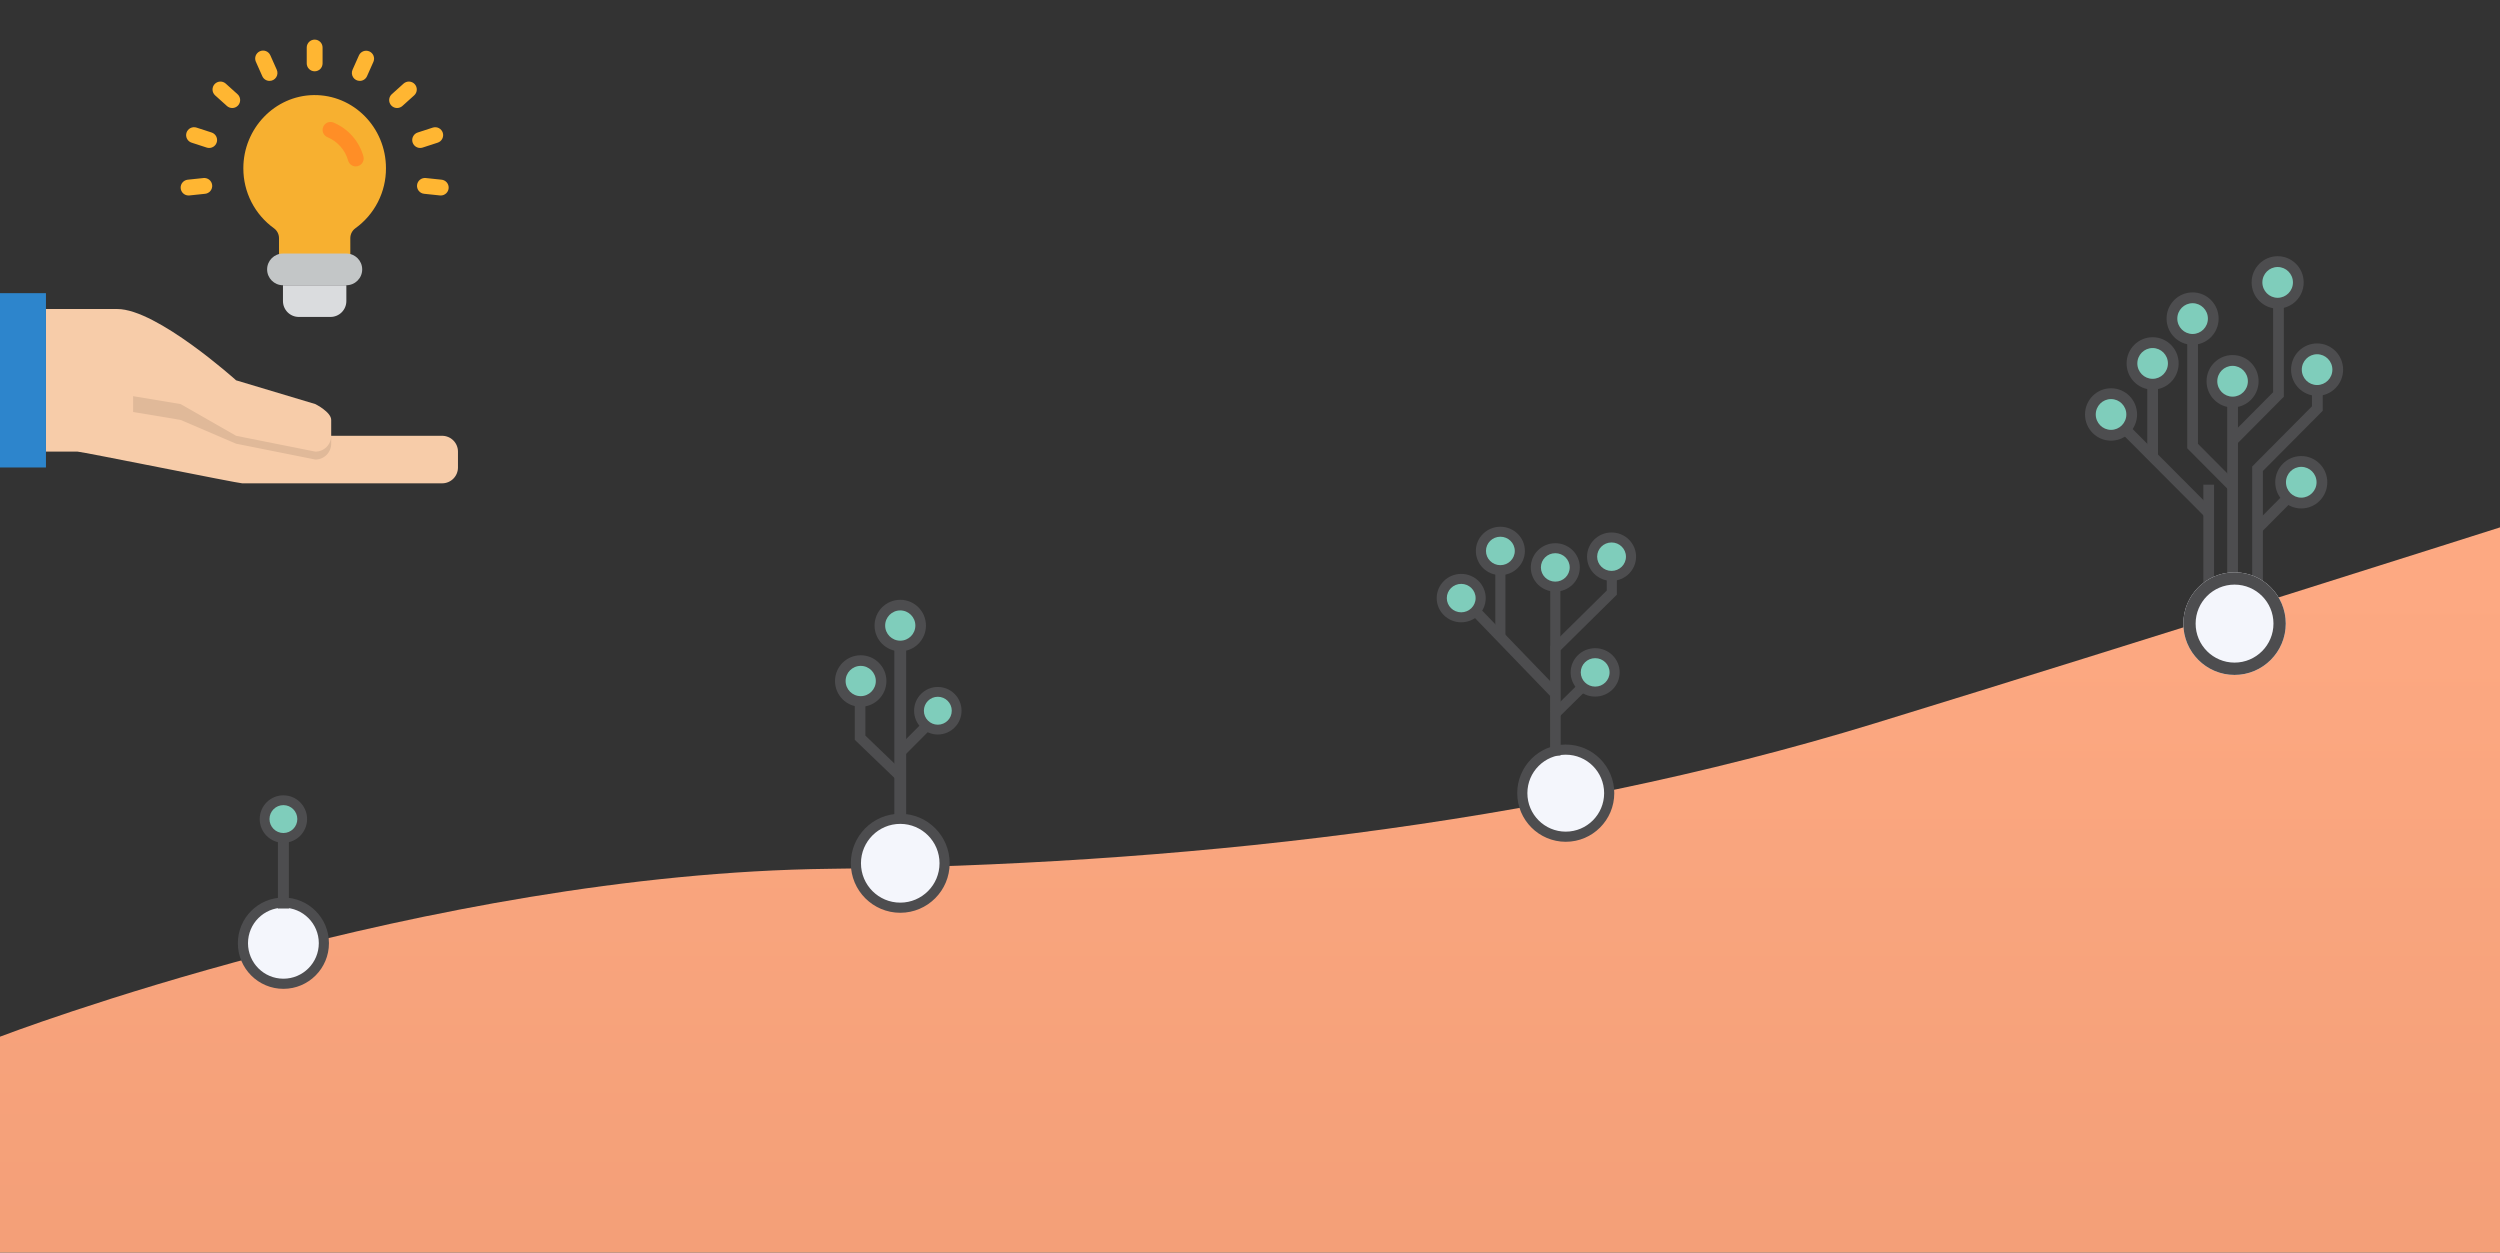 <svg width="493" height="247" viewBox="0 0 493 247" fill="none" xmlns="http://www.w3.org/2000/svg">
<rect x="0" y="0" width="493" height="247" fill="#333333" stroke="none"/>
<path d="M163.673 171.327C84.055 172.23 0 204.434 0 204.434V247H493V104C493 104 421.291 126.813 369.61 142.671C303.385 162.992 230.683 170.567 163.673 171.327Z" fill="url(#paint0_linear)"/>
<path d="M416.297 85.248C418.547 85.248 420.371 83.412 420.371 81.147C420.371 78.882 418.547 77.046 416.297 77.046C414.048 77.046 412.224 78.882 412.224 81.147C412.224 83.412 414.048 85.248 416.297 85.248Z" fill="#7FCDBB"/>
<path d="M424.498 75.183C426.748 75.183 428.572 73.347 428.572 71.082C428.572 68.817 426.748 66.981 424.498 66.981C422.248 66.981 420.424 68.817 420.424 71.082C420.424 73.347 422.248 75.183 424.498 75.183Z" fill="#7FCDBB"/>
<path d="M432.646 66.928C434.896 66.928 436.72 65.092 436.72 62.827C436.72 60.562 434.896 58.726 432.646 58.726C430.396 58.726 428.572 60.562 428.572 62.827C428.572 65.092 430.396 66.928 432.646 66.928Z" fill="#7FCDBB"/>
<path d="M449.311 59.791C451.561 59.791 453.385 57.955 453.385 55.69C453.385 53.425 451.561 51.589 449.311 51.589C447.061 51.589 445.237 53.425 445.237 55.69C445.237 57.955 447.061 59.791 449.311 59.791Z" fill="#7FCDBB"/>
<path d="M440.794 78.964C443.044 78.964 444.867 77.128 444.867 74.863C444.867 72.598 443.044 70.762 440.794 70.762C438.544 70.762 436.72 72.598 436.72 74.863C436.72 77.128 438.544 78.964 440.794 78.964Z" fill="#7FCDBB"/>
<path d="M457.248 76.833C459.498 76.833 461.322 74.997 461.322 72.732C461.322 70.467 459.498 68.631 457.248 68.631C454.998 68.631 453.174 70.467 453.174 72.732C453.174 74.997 454.998 76.833 457.248 76.833Z" fill="#7FCDBB"/>
<path d="M453.809 99.095C456.059 99.095 457.883 97.259 457.883 94.994C457.883 92.73 456.059 90.894 453.809 90.894C451.559 90.894 449.735 92.73 449.735 94.994C449.735 97.259 451.559 99.095 453.809 99.095Z" fill="#7FCDBB"/>
<path fill-rule="evenodd" clip-rule="evenodd" d="M436.615 95.58V115.286H434.499V95.58H436.615Z" fill="#4D4D4F"/>
<path fill-rule="evenodd" clip-rule="evenodd" d="M425.558 75.769V90.095H423.441V75.769H425.558Z" fill="#4D4D4F"/>
<path fill-rule="evenodd" clip-rule="evenodd" d="M441.323 79.336V115.286H439.207V79.336H441.323Z" fill="#4D4D4F"/>
<path fill-rule="evenodd" clip-rule="evenodd" d="M419.797 83.855L436.304 100.418L434.81 101.927L418.303 85.364L419.797 83.855Z" fill="#4D4D4F"/>
<path fill-rule="evenodd" clip-rule="evenodd" d="M433.44 87.523V66.714H431.323V88.406L439.516 96.653L441.013 95.147L433.44 87.523Z" fill="#4D4D4F"/>
<path fill-rule="evenodd" clip-rule="evenodd" d="M452.071 98.784L445.934 104.962L444.438 103.455L450.575 97.277L452.071 98.784Z" fill="#4D4D4F"/>
<path fill-rule="evenodd" clip-rule="evenodd" d="M458.042 76.621V81.003L446.243 92.879V115.286H444.127V91.997L455.925 80.121V76.621H458.042Z" fill="#4D4D4F"/>
<path fill-rule="evenodd" clip-rule="evenodd" d="M450.371 59.525V78.234L441.067 87.6L439.57 86.093L448.255 77.351V59.525H450.371Z" fill="#4D4D4F"/>
<path fill-rule="evenodd" clip-rule="evenodd" d="M416.298 78.697C414.632 78.697 413.282 80.056 413.282 81.733C413.282 83.409 414.632 84.769 416.298 84.769C417.964 84.769 419.314 83.409 419.314 81.733C419.314 80.056 417.964 78.697 416.298 78.697ZM411.166 81.733C411.166 78.88 413.464 76.567 416.298 76.567C419.132 76.567 421.43 78.88 421.43 81.733C421.43 84.586 419.132 86.899 416.298 86.899C413.464 86.899 411.166 84.586 411.166 81.733Z" fill="#4D4D4F"/>
<path fill-rule="evenodd" clip-rule="evenodd" d="M424.498 68.632C422.833 68.632 421.483 69.991 421.483 71.668C421.483 73.344 422.833 74.703 424.498 74.703C426.164 74.703 427.514 73.344 427.514 71.668C427.514 69.991 426.164 68.632 424.498 68.632ZM419.366 71.668C419.366 68.814 421.664 66.501 424.498 66.501C427.333 66.501 429.63 68.814 429.63 71.668C429.63 74.521 427.333 76.834 424.498 76.834C421.664 76.834 419.366 74.521 419.366 71.668Z" fill="#4D4D4F"/>
<path fill-rule="evenodd" clip-rule="evenodd" d="M432.381 59.791C430.715 59.791 429.365 61.15 429.365 62.827C429.365 64.503 430.715 65.862 432.381 65.862C434.047 65.862 435.397 64.503 435.397 62.827C435.397 61.15 434.047 59.791 432.381 59.791ZM427.249 62.827C427.249 59.974 429.547 57.661 432.381 57.661C435.215 57.661 437.513 59.974 437.513 62.827C437.513 65.68 435.215 67.993 432.381 67.993C429.547 67.993 427.249 65.68 427.249 62.827Z" fill="#4D4D4F"/>
<path fill-rule="evenodd" clip-rule="evenodd" d="M449.154 52.654C447.488 52.654 446.138 54.013 446.138 55.69C446.138 57.367 447.488 58.726 449.154 58.726C450.819 58.726 452.169 57.367 452.169 55.69C452.169 54.013 450.819 52.654 449.154 52.654ZM444.021 55.69C444.021 52.837 446.319 50.524 449.154 50.524C451.988 50.524 454.286 52.837 454.286 55.69C454.286 58.543 451.988 60.856 449.154 60.856C446.319 60.856 444.021 58.543 444.021 55.69Z" fill="#4D4D4F"/>
<path fill-rule="evenodd" clip-rule="evenodd" d="M440.265 72.147C438.599 72.147 437.249 73.506 437.249 75.183C437.249 76.859 438.599 78.218 440.265 78.218C441.93 78.218 443.281 76.859 443.281 75.183C443.281 73.506 441.93 72.147 440.265 72.147ZM435.133 75.183C435.133 72.329 437.43 70.017 440.265 70.017C443.099 70.017 445.397 72.329 445.397 75.183C445.397 78.036 443.099 80.349 440.265 80.349C437.43 80.349 435.133 78.036 435.133 75.183Z" fill="#4D4D4F"/>
<path fill-rule="evenodd" clip-rule="evenodd" d="M456.93 69.856C455.264 69.856 453.914 71.216 453.914 72.892C453.914 74.569 455.264 75.928 456.93 75.928C458.595 75.928 459.946 74.569 459.946 72.892C459.946 71.216 458.595 69.856 456.93 69.856ZM451.798 72.892C451.798 70.039 454.096 67.726 456.93 67.726C459.764 67.726 462.062 70.039 462.062 72.892C462.062 75.745 459.764 78.058 456.93 78.058C454.096 78.058 451.798 75.745 451.798 72.892Z" fill="#4D4D4F"/>
<path fill-rule="evenodd" clip-rule="evenodd" d="M453.81 92.065C452.144 92.065 450.794 93.424 450.794 95.101C450.794 96.777 452.144 98.136 453.81 98.136C455.475 98.136 456.825 96.777 456.825 95.101C456.825 93.424 455.475 92.065 453.81 92.065ZM448.678 95.101C448.678 92.248 450.975 89.935 453.81 89.935C456.644 89.935 458.942 92.248 458.942 95.101C458.942 97.954 456.644 100.267 453.81 100.267C450.975 100.267 448.678 97.954 448.678 95.101Z" fill="#4D4D4F"/>
<path d="M450.751 122.976C450.751 128.565 446.23 133.095 440.652 133.095C435.075 133.095 430.554 128.565 430.554 122.976C430.554 117.387 435.075 112.857 440.652 112.857C446.23 112.857 450.751 117.387 450.751 122.976Z" fill="#F4F6FC"/>
<path fill-rule="evenodd" clip-rule="evenodd" d="M440.652 130.666C444.891 130.666 448.327 127.223 448.327 122.976C448.327 118.729 444.891 115.286 440.652 115.286C436.414 115.286 432.977 118.729 432.977 122.976C432.977 127.223 436.414 130.666 440.652 130.666ZM440.652 133.095C446.23 133.095 450.751 128.565 450.751 122.976C450.751 117.387 446.23 112.857 440.652 112.857C435.075 112.857 430.554 117.387 430.554 122.976C430.554 128.565 435.075 133.095 440.652 133.095Z" fill="#4D4D4F"/>
<path d="M63.869 186C63.869 190.42 60.293 194 55.887 194C51.481 194 47.905 190.42 47.905 186C47.905 181.58 51.481 178 55.887 178C60.293 178 63.869 181.58 63.869 186Z" fill="#F4F6FC" stroke="#4D4D4F" stroke-width="2"/>
<path d="M56.246 164.76C58.23 164.76 59.839 163.148 59.839 161.16C59.839 159.172 58.23 157.56 56.246 157.56C54.262 157.56 52.653 159.172 52.653 161.16C52.653 163.148 54.262 164.76 56.246 164.76Z" fill="#7FCDBB"/>
<path fill-rule="evenodd" clip-rule="evenodd" d="M56.964 164.76V179.16H54.809V164.76H56.964Z" fill="#4D4D4F"/>
<path fill-rule="evenodd" clip-rule="evenodd" d="M55.886 158.77C54.371 158.77 53.142 160.001 53.142 161.52C53.142 163.039 54.371 164.27 55.886 164.27C57.402 164.27 58.631 163.039 58.631 161.52C58.631 160.001 57.402 158.77 55.886 158.77ZM51.216 161.52C51.216 158.935 53.307 156.84 55.886 156.84C58.466 156.84 60.557 158.935 60.557 161.52C60.557 164.105 58.466 166.2 55.886 166.2C53.307 166.2 51.216 164.105 51.216 161.52Z" fill="#4D4D4F"/>
<path d="M186.275 170.234C186.275 175.077 182.357 179 177.529 179C172.701 179 168.783 175.077 168.783 170.234C168.783 165.391 172.701 161.469 177.529 161.469C182.357 161.469 186.275 165.391 186.275 170.234Z" fill="#F4F6FC" stroke="#4D4D4F" stroke-width="2"/>
<path d="M170.124 137.812C172.277 137.812 174.022 136.063 174.022 133.905C174.022 131.748 172.277 129.999 170.124 129.999C167.971 129.999 166.226 131.748 166.226 133.905C166.226 136.063 167.971 137.812 170.124 137.812Z" fill="#7FCDBB"/>
<path d="M177.921 126.875C180.074 126.875 181.819 125.126 181.819 122.968C181.819 120.811 180.074 119.062 177.921 119.062C175.768 119.062 174.022 120.811 174.022 122.968C174.022 125.126 175.768 126.875 177.921 126.875Z" fill="#7FCDBB"/>
<path d="M184.938 144.062C187.091 144.062 188.837 142.313 188.837 140.156C188.837 137.998 187.091 136.25 184.938 136.25C182.785 136.25 181.04 137.998 181.04 140.156C181.04 142.313 182.785 144.062 184.938 144.062Z" fill="#7FCDBB"/>
<path fill-rule="evenodd" clip-rule="evenodd" d="M178.7 126.875V162.031H176.361V126.875H178.7Z" fill="#4D4D4F"/>
<path fill-rule="evenodd" clip-rule="evenodd" d="M170.652 145.058V138.594H168.563V145.89L177.223 154.219L178.699 152.798L170.652 145.058Z" fill="#4D4D4F"/>
<path fill-rule="evenodd" clip-rule="evenodd" d="M183.378 143.958L178.595 148.75L177.141 147.292L181.923 142.5L183.378 143.958Z" fill="#4D4D4F"/>
<path fill-rule="evenodd" clip-rule="evenodd" d="M177.531 120.375C175.886 120.375 174.553 121.711 174.553 123.359C174.553 125.007 175.886 126.343 177.531 126.343C179.175 126.343 180.509 125.007 180.509 123.359C180.509 121.711 179.175 120.375 177.531 120.375ZM172.463 123.359C172.463 120.555 174.732 118.281 177.531 118.281C180.33 118.281 182.599 120.555 182.599 123.359C182.599 126.164 180.33 128.437 177.531 128.437C174.732 128.437 172.463 126.164 172.463 123.359Z" fill="#4D4D4F"/>
<path fill-rule="evenodd" clip-rule="evenodd" d="M169.733 131.312C168.088 131.312 166.755 132.648 166.755 134.296C166.755 135.944 168.088 137.28 169.733 137.28C171.378 137.28 172.711 135.944 172.711 134.296C172.711 132.648 171.378 131.312 169.733 131.312ZM164.665 134.296C164.665 131.492 166.934 129.218 169.733 129.218C172.532 129.218 174.801 131.492 174.801 134.296C174.801 137.101 172.532 139.375 169.733 139.375C166.934 139.375 164.665 137.101 164.665 134.296Z" fill="#4D4D4F"/>
<path fill-rule="evenodd" clip-rule="evenodd" d="M184.939 137.402C183.421 137.402 182.19 138.635 182.19 140.156C182.19 141.678 183.421 142.911 184.939 142.911C186.457 142.911 187.688 141.678 187.688 140.156C187.688 138.635 186.457 137.402 184.939 137.402ZM180.261 140.156C180.261 137.567 182.355 135.469 184.939 135.469C187.522 135.469 189.617 137.567 189.617 140.156C189.617 142.745 187.522 144.844 184.939 144.844C182.355 144.844 180.261 142.745 180.261 140.156Z" fill="#4D4D4F"/>
<path d="M317.335 156.413C317.335 161.157 313.497 165 308.767 165C304.037 165 300.199 161.157 300.199 156.413C300.199 151.668 304.037 147.825 308.767 147.825C313.497 147.825 317.335 151.668 317.335 156.413Z" fill="#F4F6FC" stroke="#4D4D4F" stroke-width="2"/>
<path d="M318.097 113.419C320.216 113.419 321.934 111.723 321.934 109.631C321.934 107.538 320.216 105.842 318.097 105.842C315.978 105.842 314.26 107.538 314.26 109.631C314.26 111.723 315.978 113.419 318.097 113.419Z" fill="#7FCDBB"/>
<path d="M314.566 136.285C316.685 136.285 318.403 134.588 318.403 132.496C318.403 130.404 316.685 128.708 314.566 128.708C312.446 128.708 310.729 130.404 310.729 132.496C310.729 134.588 312.446 136.285 314.566 136.285Z" fill="#7FCDBB"/>
<path fill-rule="evenodd" clip-rule="evenodd" d="M312.928 135.997L307.148 141.703L305.738 140.312L311.519 134.605L312.928 135.997Z" fill="#4D4D4F"/>
<path fill-rule="evenodd" clip-rule="evenodd" d="M318.844 113.222V117.27L307.732 128.241V148.94H305.738V127.426L316.851 116.455V113.222H318.844Z" fill="#4D4D4F"/>
<path fill-rule="evenodd" clip-rule="evenodd" d="M317.799 106.974C316.23 106.974 314.958 108.229 314.958 109.778C314.958 111.327 316.23 112.582 317.799 112.582C319.367 112.582 320.639 111.327 320.639 109.778C320.639 108.229 319.367 106.974 317.799 106.974ZM312.965 109.778C312.965 107.142 315.129 105.006 317.799 105.006C320.468 105.006 322.632 107.142 322.632 109.778C322.632 112.414 320.468 114.55 317.799 114.55C315.129 114.55 312.965 112.414 312.965 109.778Z" fill="#4D4D4F"/>
<path fill-rule="evenodd" clip-rule="evenodd" d="M314.566 129.79C312.997 129.79 311.726 131.046 311.726 132.594C311.726 134.143 312.997 135.399 314.566 135.399C316.135 135.399 317.407 134.143 317.407 132.594C317.407 131.046 316.135 129.79 314.566 129.79ZM309.732 132.594C309.732 129.959 311.897 127.822 314.566 127.822C317.236 127.822 319.4 129.959 319.4 132.594C319.4 135.23 317.236 137.367 314.566 137.367C311.897 137.367 309.732 135.23 309.732 132.594Z" fill="#4D4D4F"/>
<path d="M307.205 115.387C309.324 115.387 311.042 113.691 311.042 111.598C311.042 109.506 309.324 107.81 307.205 107.81C305.086 107.81 303.368 109.506 303.368 111.598C303.368 113.691 305.086 115.387 307.205 115.387Z" fill="#7FCDBB"/>
<path fill-rule="evenodd" clip-rule="evenodd" d="M307.703 115.731V148.94H305.71V115.731H307.703Z" fill="#4D4D4F"/>
<path fill-rule="evenodd" clip-rule="evenodd" d="M306.706 109.089C305.137 109.089 303.865 110.345 303.865 111.893C303.865 113.442 305.137 114.698 306.706 114.698C308.274 114.698 309.546 113.442 309.546 111.893C309.546 110.345 308.274 109.089 306.706 109.089ZM301.872 111.893C301.872 109.258 304.036 107.121 306.706 107.121C309.375 107.121 311.539 109.258 311.539 111.893C311.539 114.529 309.375 116.666 306.706 116.666C304.036 116.666 301.872 114.529 301.872 111.893Z" fill="#4D4D4F"/>
<path d="M288.15 121.192C290.269 121.192 291.987 119.496 291.987 117.404C291.987 115.312 290.269 113.616 288.15 113.616C286.03 113.616 284.312 115.312 284.312 117.404C284.312 119.496 286.03 121.192 288.15 121.192Z" fill="#7FCDBB"/>
<path d="M295.873 111.894C297.992 111.894 299.71 110.198 299.71 108.106C299.71 106.013 297.992 104.317 295.873 104.317C293.754 104.317 292.036 106.013 292.036 108.106C292.036 110.198 293.754 111.894 295.873 111.894Z" fill="#7FCDBB"/>
<path fill-rule="evenodd" clip-rule="evenodd" d="M296.87 112.435V125.669H294.877V112.435H296.87Z" fill="#4D4D4F"/>
<path fill-rule="evenodd" clip-rule="evenodd" d="M291.687 119.794L307.286 135.962L305.874 137.435L290.275 121.267L291.687 119.794Z" fill="#4D4D4F"/>
<path fill-rule="evenodd" clip-rule="evenodd" d="M288.15 115.141C286.581 115.141 285.31 116.396 285.31 117.945C285.31 119.494 286.581 120.749 288.15 120.749C289.719 120.749 290.991 119.494 290.991 117.945C290.991 116.396 289.719 115.141 288.15 115.141ZM283.316 117.945C283.316 115.309 285.481 113.173 288.15 113.173C290.82 113.173 292.984 115.309 292.984 117.945C292.984 120.581 290.82 122.717 288.15 122.717C285.481 122.717 283.316 120.581 283.316 117.945Z" fill="#4D4D4F"/>
<path fill-rule="evenodd" clip-rule="evenodd" d="M295.874 105.842C294.305 105.842 293.033 107.097 293.033 108.646C293.033 110.195 294.305 111.451 295.874 111.451C297.442 111.451 298.714 110.195 298.714 108.646C298.714 107.097 297.442 105.842 295.874 105.842ZM291.04 108.646C291.04 106.011 293.204 103.874 295.874 103.874C298.543 103.874 300.707 106.011 300.707 108.646C300.707 111.282 298.543 113.418 295.874 113.418C293.204 113.418 291.04 111.282 291.04 108.646Z" fill="#4D4D4F"/>
<g clip-path="url(#clip0)">
<path d="M76.113 33.173C76.113 25.139 69.709 18.639 61.85 18.751C54.188 18.86 47.974 25.342 47.988 33.201C47.983 35.51 48.528 37.787 49.579 39.843C50.63 41.898 52.156 43.674 54.031 45.021C54.339 45.246 54.59 45.541 54.762 45.882C54.934 46.223 55.022 46.6 55.02 46.982L55.026 53.125H69.088L69.082 46.982C69.079 46.599 69.168 46.222 69.341 45.88C69.513 45.539 69.765 45.244 70.074 45.019C71.952 43.668 73.48 41.888 74.53 39.828C75.581 37.767 76.123 35.486 76.113 33.173Z" fill="#F7B030"/>
<path d="M70.157 32.812C69.817 32.812 69.485 32.701 69.214 32.495C68.942 32.289 68.746 32 68.653 31.673C68.367 30.646 67.852 29.698 67.147 28.899C66.442 28.1 65.566 27.471 64.583 27.058C64.2 26.902 63.894 26.599 63.734 26.217C63.574 25.834 63.572 25.404 63.729 25.021C63.886 24.637 64.188 24.332 64.57 24.171C64.953 24.011 65.383 24.009 65.766 24.166C67.188 24.76 68.456 25.667 69.477 26.821C70.498 27.974 71.245 29.343 71.662 30.826C71.727 31.059 71.737 31.303 71.692 31.54C71.648 31.777 71.549 32 71.403 32.193C71.257 32.385 71.069 32.541 70.853 32.649C70.637 32.756 70.399 32.812 70.158 32.812L70.157 32.812Z" fill="#FF8E26"/>
<path d="M68.301 50H55.801C54.075 50 52.676 51.399 52.676 53.125C52.676 54.851 54.075 56.25 55.801 56.25H68.301C70.027 56.25 71.426 54.851 71.426 53.125C71.426 51.399 70.027 50 68.301 50Z" fill="#C3C6C7"/>
<path d="M55.801 56.25H68.301V59.375C68.301 60.204 67.972 60.999 67.385 61.585C66.799 62.171 66.005 62.5 65.176 62.5H58.926C58.097 62.5 57.302 62.171 56.716 61.585C56.13 60.999 55.801 60.204 55.801 59.375V56.25Z" fill="#DADCDE"/>
<path d="M62.05 14.062C61.635 14.062 61.238 13.898 60.945 13.605C60.652 13.312 60.487 12.914 60.487 12.5V9.375C60.487 8.961 60.652 8.563 60.945 8.27C61.238 7.977 61.635 7.812 62.05 7.812C62.464 7.812 62.862 7.977 63.155 8.27C63.448 8.563 63.612 8.961 63.612 9.375V12.5C63.612 12.914 63.448 13.312 63.155 13.605C62.862 13.898 62.464 14.062 62.05 14.062Z" fill="#FFB632"/>
<path d="M53.154 15.954C52.852 15.955 52.556 15.867 52.302 15.702C52.049 15.538 51.848 15.303 51.725 15.027L50.454 12.172C50.286 11.794 50.275 11.364 50.423 10.977C50.572 10.59 50.868 10.278 51.246 10.109C51.625 9.941 52.055 9.929 52.442 10.078C52.829 10.226 53.141 10.523 53.309 10.901L54.58 13.756C54.686 13.994 54.731 14.254 54.71 14.514C54.69 14.773 54.605 15.023 54.463 15.242C54.322 15.46 54.128 15.64 53.899 15.764C53.671 15.889 53.415 15.954 53.155 15.954H53.154Z" fill="#FFB632"/>
<path d="M45.794 21.3C45.407 21.301 45.035 21.158 44.748 20.899L42.426 18.809C42.274 18.671 42.15 18.505 42.061 18.32C41.973 18.135 41.922 17.934 41.911 17.729C41.901 17.524 41.93 17.319 41.999 17.126C42.067 16.933 42.173 16.755 42.31 16.602C42.448 16.45 42.614 16.326 42.799 16.237C42.984 16.149 43.185 16.098 43.39 16.087C43.595 16.076 43.8 16.106 43.993 16.175C44.187 16.243 44.365 16.349 44.517 16.486L46.84 18.577C47.074 18.789 47.24 19.067 47.313 19.374C47.387 19.681 47.366 20.004 47.253 20.299C47.139 20.594 46.939 20.848 46.679 21.026C46.418 21.206 46.11 21.301 45.794 21.301V21.3Z" fill="#FFB632"/>
<path d="M41.246 29.178C41.082 29.178 40.919 29.152 40.763 29.101L37.791 28.136C37.595 28.073 37.413 27.972 37.255 27.839C37.098 27.706 36.969 27.544 36.875 27.36C36.781 27.177 36.724 26.977 36.707 26.772C36.691 26.566 36.715 26.36 36.779 26.164C36.842 25.968 36.944 25.786 37.078 25.63C37.212 25.474 37.376 25.345 37.559 25.252C37.743 25.159 37.944 25.104 38.149 25.088C38.355 25.073 38.561 25.099 38.757 25.163L41.729 26.129C42.083 26.244 42.384 26.481 42.579 26.798C42.774 27.116 42.849 27.492 42.791 27.86C42.732 28.227 42.545 28.562 42.262 28.804C41.978 29.046 41.618 29.178 41.246 29.178Z" fill="#FFB632"/>
<path d="M37.185 38.551C36.785 38.551 36.4 38.397 36.109 38.121C35.819 37.846 35.646 37.469 35.625 37.069C35.604 36.669 35.738 36.277 35.998 35.973C36.258 35.669 36.626 35.476 37.024 35.434L40.132 35.108C40.542 35.067 40.953 35.191 41.273 35.451C41.593 35.712 41.796 36.089 41.84 36.499C41.883 36.91 41.762 37.321 41.503 37.642C41.244 37.964 40.869 38.17 40.458 38.215L37.35 38.542C37.295 38.548 37.24 38.551 37.185 38.551Z" fill="#FFB632"/>
<path d="M86.915 38.551C86.86 38.551 86.805 38.548 86.75 38.542L83.642 38.215C83.437 38.195 83.238 38.135 83.056 38.037C82.875 37.94 82.715 37.807 82.585 37.648C82.454 37.488 82.357 37.304 82.298 37.107C82.24 36.909 82.22 36.702 82.242 36.497C82.263 36.292 82.325 36.094 82.424 35.913C82.522 35.732 82.656 35.572 82.816 35.443C82.977 35.314 83.161 35.218 83.359 35.16C83.557 35.103 83.764 35.085 83.969 35.108L87.077 35.434C87.475 35.476 87.842 35.669 88.102 35.973C88.362 36.277 88.496 36.67 88.475 37.07C88.454 37.469 88.281 37.846 87.991 38.122C87.7 38.397 87.315 38.551 86.915 38.551Z" fill="#FFB632"/>
<path d="M82.854 29.178C82.482 29.178 82.122 29.046 81.839 28.804C81.556 28.562 81.368 28.228 81.31 27.86C81.252 27.492 81.327 27.116 81.522 26.799C81.716 26.481 82.018 26.244 82.372 26.129L85.344 25.164C85.539 25.101 85.745 25.076 85.95 25.092C86.154 25.108 86.353 25.165 86.536 25.258C86.719 25.351 86.882 25.479 87.015 25.635C87.148 25.791 87.249 25.972 87.313 26.167C87.376 26.362 87.401 26.568 87.385 26.773C87.368 26.977 87.312 27.177 87.219 27.359C87.126 27.542 86.998 27.705 86.842 27.838C86.686 27.971 86.505 28.073 86.31 28.136L83.338 29.102C83.182 29.152 83.019 29.178 82.854 29.178Z" fill="#FFB632"/>
<path d="M78.307 21.3C77.991 21.3 77.683 21.205 77.422 21.026C77.162 20.847 76.961 20.593 76.848 20.298C76.735 20.003 76.713 19.68 76.787 19.373C76.861 19.066 77.026 18.788 77.261 18.576L79.583 16.485C79.736 16.348 79.914 16.242 80.108 16.174C80.301 16.105 80.506 16.075 80.711 16.086C80.916 16.097 81.117 16.148 81.302 16.236C81.487 16.325 81.653 16.449 81.79 16.601C81.928 16.754 82.034 16.932 82.102 17.125C82.171 17.319 82.2 17.524 82.19 17.729C82.179 17.934 82.128 18.135 82.04 18.32C81.951 18.505 81.827 18.671 81.675 18.808L79.353 20.898C79.066 21.157 78.694 21.3 78.307 21.3Z" fill="#FFB632"/>
<path d="M70.946 15.954C70.686 15.954 70.43 15.888 70.201 15.764C69.973 15.639 69.779 15.46 69.638 15.241C69.496 15.023 69.411 14.773 69.391 14.513C69.37 14.254 69.415 13.993 69.52 13.756L70.792 10.901C70.966 10.531 71.278 10.244 71.661 10.101C72.044 9.958 72.468 9.972 72.841 10.138C73.215 10.304 73.508 10.611 73.659 10.991C73.809 11.371 73.804 11.795 73.646 12.172L72.375 15.027C72.252 15.303 72.051 15.538 71.798 15.702C71.544 15.867 71.249 15.954 70.946 15.954Z" fill="#FFB632"/>
<path d="M65.312 85.938H87.188C88.016 85.938 88.811 86.267 89.397 86.853C89.983 87.439 90.312 88.234 90.312 89.062V92.188C90.312 93.016 89.983 93.811 89.397 94.397C88.811 94.983 88.016 95.312 87.188 95.312H47.766C46.971 95.312 16.108 89.062 15.312 89.062H9.062V60.938H23.125C30.938 60.938 46.562 75 46.562 75L62.188 79.688C62.188 79.688 65.312 81.25 65.312 82.812V85.938C65.312 86.766 64.983 87.561 64.397 88.147C63.811 88.733 63.016 89.062 62.188 89.062L46.562 85.938L35.625 79.688" fill="#F7CCA9"/>
<path d="M-0.312 57.812H9.062V92.188H-0.312V57.812Z" fill="#2D85CC"/>
<path d="M62.188 89.062L46.562 85.938L35.625 79.688L26.25 78.125V81.25L35.625 82.812L46.562 87.5L62.188 90.625C63.016 90.625 63.811 90.296 64.397 89.71C64.983 89.124 65.312 88.329 65.312 87.5V85.938C65.312 86.766 64.983 87.561 64.397 88.147C63.811 88.733 63.016 89.062 62.188 89.062Z" fill="#E0B999"/>
</g>
<defs>
<linearGradient id="paint0_linear" x1="246.5" y1="114.294" x2="246.5" y2="465.395" gradientUnits="userSpaceOnUse">
<stop stop-color="#FDA982"/>
<stop offset="1" stop-color="#E48F67"/>
</linearGradient>
<clipPath id="clip0">
<rect width="98.996" height="100" fill="white"/>
</clipPath>
</defs>
</svg>
